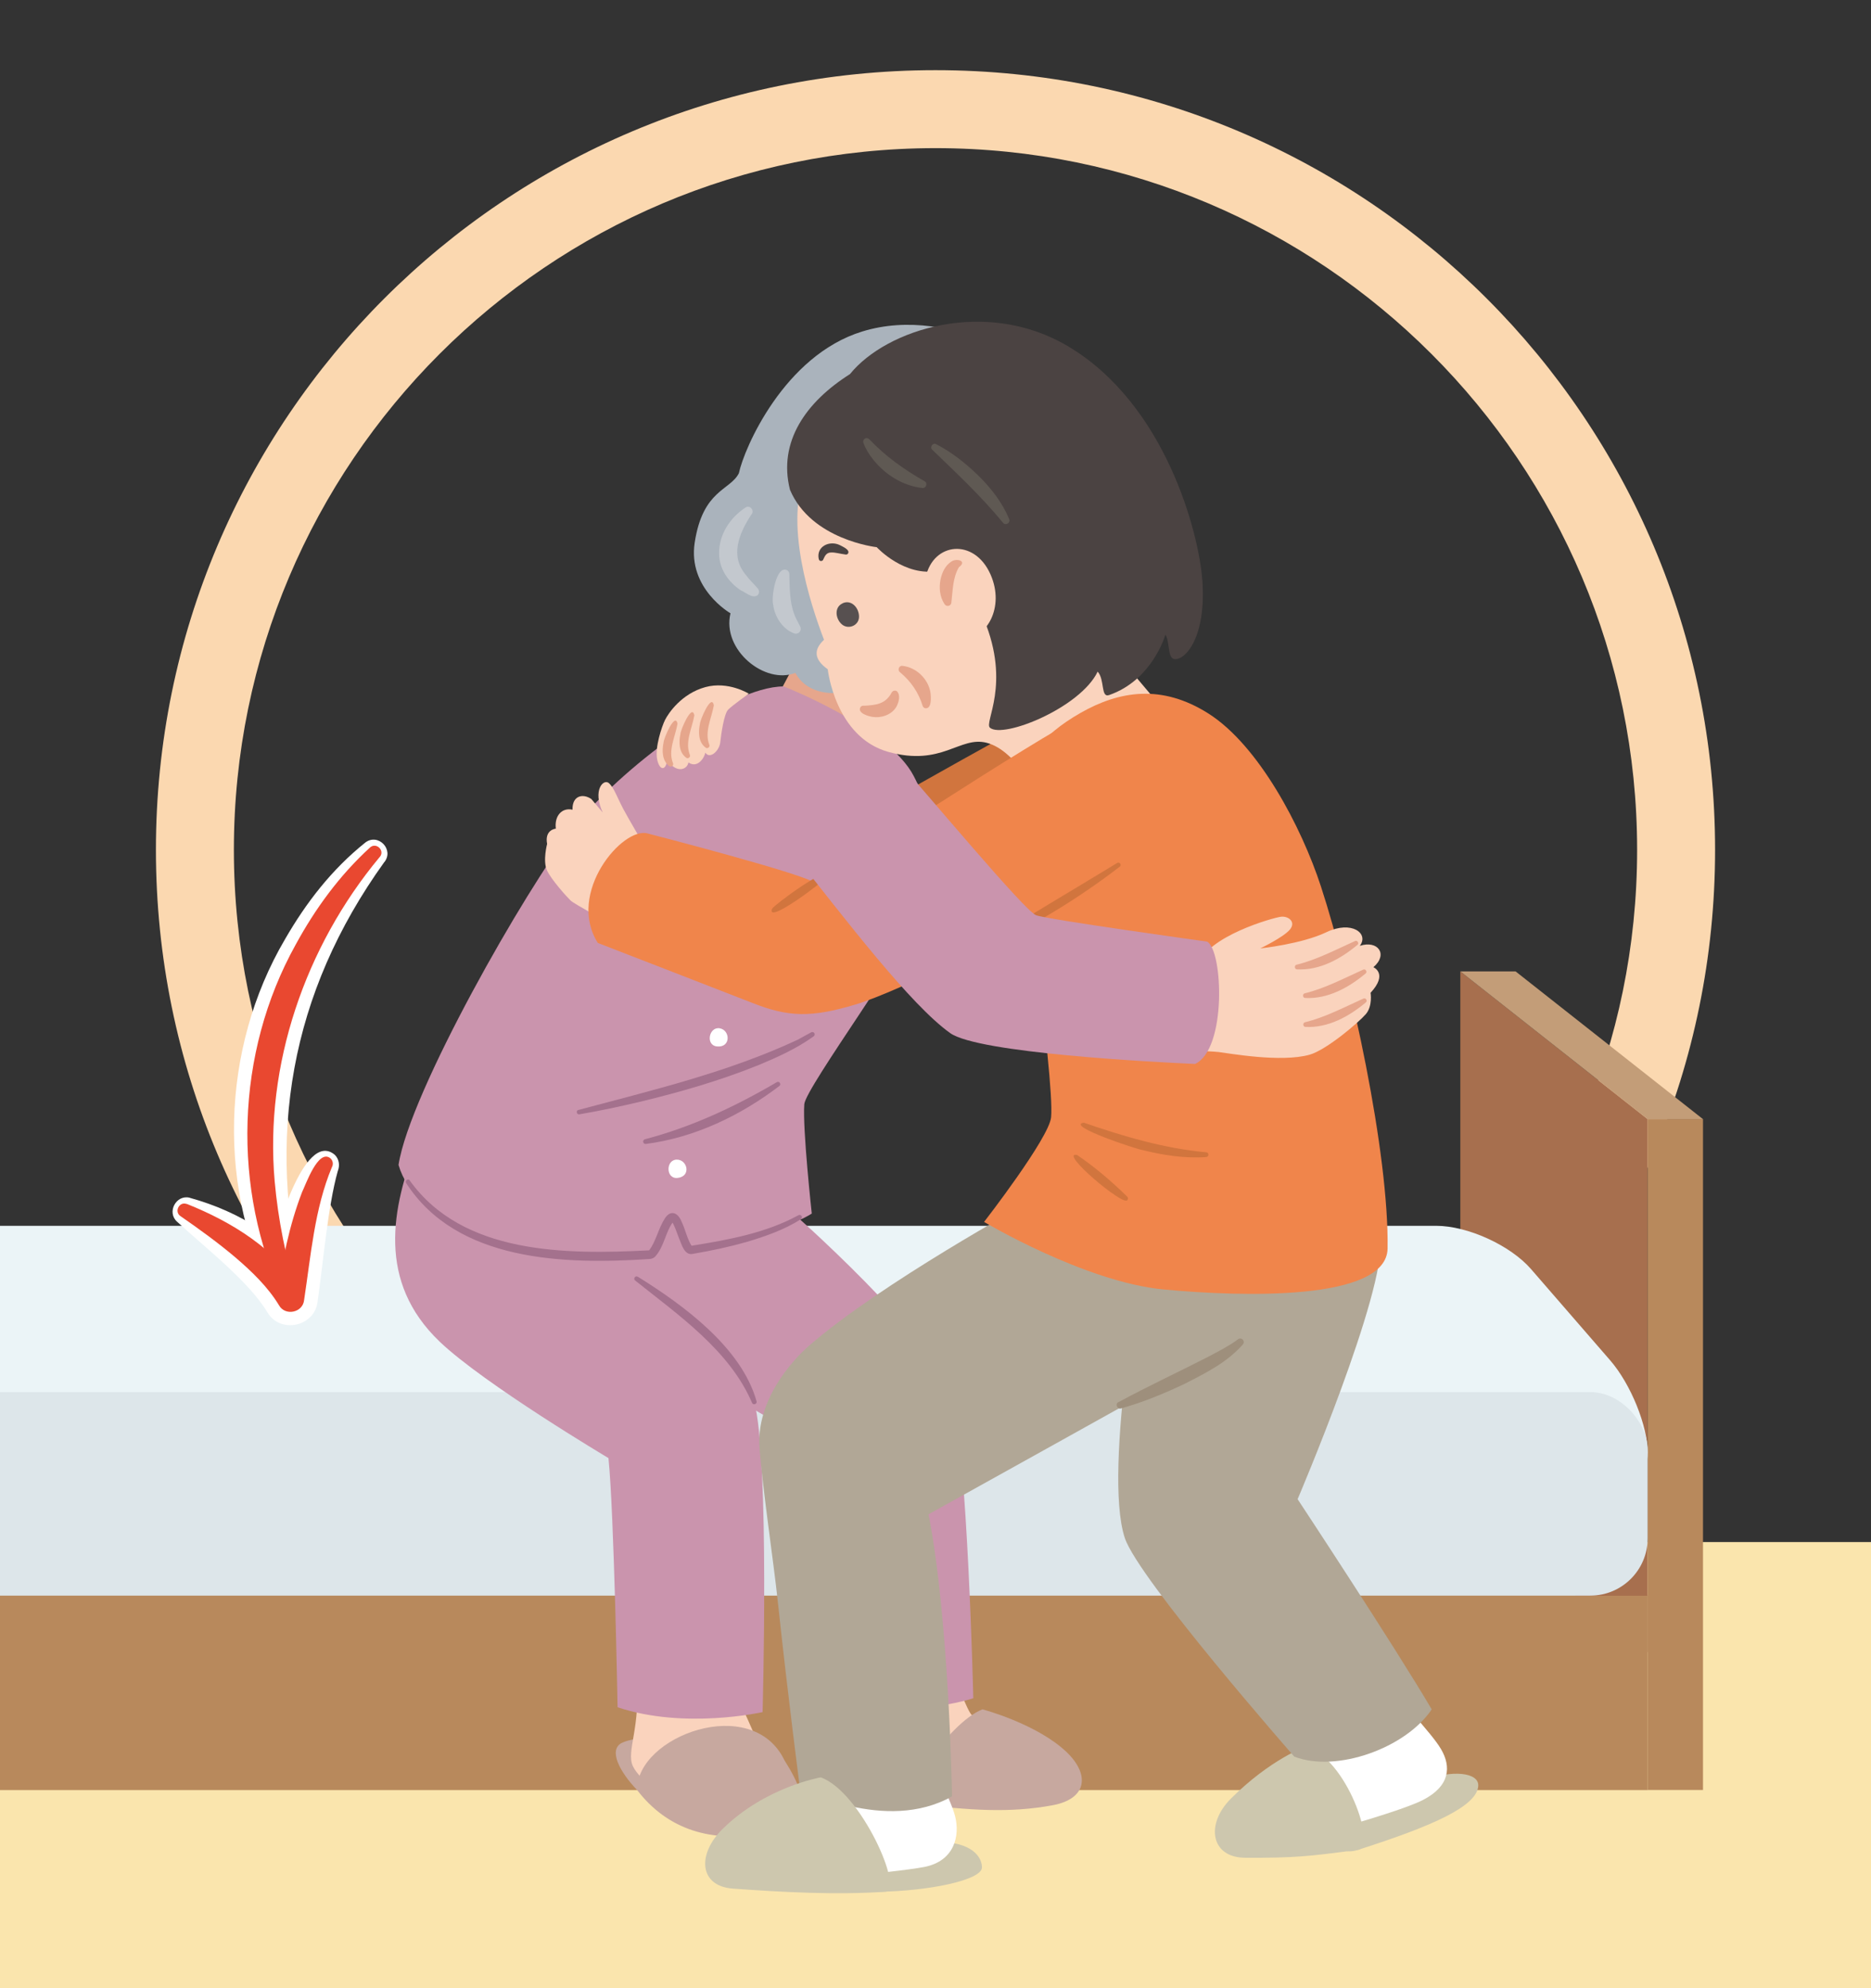 <?xml version="1.0" encoding="UTF-8"?>
<svg id="_レイヤー_1" data-name="レイヤー_1" xmlns="http://www.w3.org/2000/svg" width="240" height="255" version="1.1" xmlns:xlink="http://www.w3.org/1999/xlink" viewBox="0 0 240 255">
  <rect x="0" y="0" width="240" height="255" fill="#333333" stroke="none"/>
  <!-- Generator: Adobe Illustrator 30.0.0, SVG Export Plug-In . SVG Version: 2.1.1 Build 123)  -->
  <defs>
    <style>
      .st0 {
        fill: #575050;
      }

      .st1 {
        fill: #ebf4f7;
      }

      .st2 {
        fill: #fae5ad;
      }

      .st3 {
        fill: #f0854b;
      }

      .st4 {
        fill: #e94830;
      }

      .st5 {
        fill: #fbd8b0;
      }

      .st6 {
        fill: #b8895c;
      }

      .st7 {
        fill: #fff;
      }

      .st8 {
        fill: #5f5953;
      }

      .st9 {
        fill: #c39d78;
      }

      .st10 {
        fill: none;
      }

      .st11 {
        fill: #ca94ad;
      }

      .st12 {
        fill: #aab3bc;
      }

      .st13 {
        clip-path: url(#clippath-1);
      }

      .st14 {
        fill: #fad3bd;
      }

      .st15 {
        fill: #c7a89f;
      }

      .st16 {
        fill: #a4718d;
      }

      .st17 {
        fill: #b1a796;
      }

      .st18 {
        fill: #c3c8ce;
      }

      .st19 {
        fill: #d1753e;
      }

      .st20 {
        fill: #a76f4e;
      }

      .st21 {
        fill: #9e8f7c;
      }

      .st22 {
        fill: #4b4342;
      }

      .st23 {
        fill: #dde6ea;
      }

      .st24 {
        fill: #e6a68c;
      }

      .st25 {
        clip-path: url(#clippath);
      }

      .st26 {
        fill: #cdc7ae;
      }
    </style>
    <clipPath id="clippath">
      <rect class="st10" width="240" height="255"/>
    </clipPath>
    <clipPath id="clippath-1">
      <rect class="st10" x="-19.53" y="103.72" width="249.59" height="130.24"/>
    </clipPath>
  </defs>
  <g class="st25">
    <path class="st5" d="M120,19c49.63,0,90,40.37,90,90s-40.37,90-90,90S30,158.62,30,109,70.37,19,120,19M120,9c-55.23,0-100,44.77-100,100s44.77,100,100,100,100-44.77,100-100S175.23,9,120,9h0Z"/>
    <g>
      <rect class="st2" x="-11.03" y="197.78" width="261.25" height="89.7"/>
      <path class="st19" d="M86.32,105.41c-1.08-7.56,10.43-15.36,12.94-13.2,0,0,11.57,10.79,12.41,11.87,0,0,22.25-12.71,27.52-15.11,5.28-2.4,14.16,10.07,6.72,15.22-12.47,8.63-32.02,18.59-37.66,20.27-5.64,1.68-9.71-.36-11.93-4.08-.61-1.02-10.01-14.97-10.01-14.97Z"/>
      <g>
        <g>
          <path class="st24" d="M140.09,61.64c1.85,4.26-.48,10.73-2.09,14.04-1.61,3.32-2.18,5.4-2.05,6.04.13.64,1.38,2,.6,3.41-.79,1.41-2.91,1.75-2.91,1.75,0,0-1.9,6.57-7.07,7.72-4.32.96-8.98-.92-9.95.03-.97.95-4.3,5.27-4.3,5.27,0,0-7.28-5.72-13.92-8.09,0,0,2.69-5.05,3.73-7,1.04-1.95-.29-19.46,8.17-26.3,8.46-6.83,23.26-6.05,29.8,3.13Z"/>
          <path class="st12" d="M120.49,74.37s5.17.28,4.78-5.4c6.5.48,10.99-3.87,11.38-8.87,3.15,2.2,4.02,6.1,3.75,8.97,6.11-3.75,3.35-14.55-3.21-15.83-1.57-5.81-14.95-14.32-26.6-10.72-10.02,3.09-15.15,15-15.81,18.17-1.11,2.23-4.63,2.09-5.67,8.91-.9,5.91,4.59,9.06,4.59,9.06-1.13,4.72,4.45,9.19,8.32,7.64,2.56,4.76,11.34,2.52,14.46-2.97,2.16-3.8,1.24-5.85,1.24-5.85l2.77-3.1Z"/>
          <path class="st24" d="M121.89,73.33c-1.5-3.45-5.98-2.47-6.78,1.56-.75,3.79,1.74,6.1,3.34,5.54,3.04-1.13,4.1-5.58,3.44-7.1Z"/>
          <path class="st24" d="M123.87,84.68c-.68.82-1.64,1.54-2.4,2.27,0,0-.73.74-.73.74-.25.33-.73.45-1.04.13-.92-1.63.79-3.56,2.3-4.04.61-.2,2.07-.58,2.08.47-.01.17-.1.31-.2.43h0Z"/>
          <path class="st24" d="M125.42,87.86c.19.28.35.35.49.44.25.15.78.45,1.04.59.65.4,1.57.6,1.2,1.41-1.13,1.34-3.47.55-4.04-1.01-.5-1.05.42-2.76,1.3-1.43h0Z"/>
        </g>
        <g>
          <path class="st18" d="M129.41,61.15c-1.48,2.01-4.03,3.17-6.52,2.89-.77-.09-3.12-.7-2.5-1.77.12-.17.3-.26.49-.26,2.71.15,5.29-.71,7.76-1.73.54-.29,1.13.39.77.88h0Z"/>
          <path class="st18" d="M123.52,57.89c-.71,2.06-3.32,2.99-5.24,2.17-.34-.15-.49-.55-.34-.9.3-.5,1.02-.67,1.46-.88,1.02-.38,2.12-.77,3.16-1.06,0,0,.31-.06.31-.06.41-.09.79.33.65.73h0Z"/>
          <path class="st18" d="M96.41,65.95c-1.61,2.43-2.84,5.39-.69,7.84.41.59.97,1.07,1.44,1.64.27.26.28.7-.02.94-.66.42-1.51-.41-2.14-.67-1.53-1.03-2.72-2.66-2.76-4.64-.04-2.51,1.4-4.65,3.39-5.97.55-.36,1.19.36.78.87h0Z"/>
          <path class="st18" d="M101.25,73.69c.05,1.63.03,3.53.62,5.05.17.51.45.96.73,1.53.21.32.12.77-.23.94-.17.08-.36.08-.52.02-1.48-.55-2.48-2.13-2.67-3.66-.28-.93.38-5.2,1.82-4.42.18.13.26.33.25.54h0Z"/>
        </g>
      </g>
      <g class="st13">
        <g>
          <g>
            <polygon class="st20" points="187.32 124.59 187.32 192.97 211.35 211.92 211.35 143.54 187.32 124.59"/>
            <rect class="st6" x="211.35" y="143.54" width="7.1" height="86.05" transform="translate(429.8 373.12) rotate(180)"/>
            <polygon class="st9" points="211.35 143.54 218.45 143.54 194.41 124.59 187.32 124.59 211.35 143.54"/>
          </g>
          <g>
            <rect class="st6" x="-42.75" y="204.65" width="254.1" height="24.94"/>
            <polygon class="st20" points="211.35 204.65 -42.75 204.65 -39.12 189.84 195.19 189.84 211.35 204.65"/>
            <path class="st1" d="M211.35,186.39c0,3.5-3.31,6.36-7.35,6.36H-35.4c-4.04,0-7.35-3.31-7.35-7.35v-20.83c0-4.04,3.31-7.35,7.35-7.35h219.62c4.04,0,9.52,2.5,12.17,5.55l10.15,11.7c2.65,3.05,4.82,8.41,4.82,11.91Z"/>
            <rect class="st23" x="-42.75" y="178.55" width="254.1" height="26.1" rx="7.35" ry="7.35"/>
          </g>
        </g>
      </g>
      <g>
        <path class="st15" d="M117.24,231.31c-6.11,0-13.09-1.2-13.09-2.73s1.85-3.27,6.44-2.95,13.64.87,13.64.87c0,0-2.51,4.8-6.98,4.8Z"/>
        <path class="st14" d="M112.88,213.09c-.65,3.05-2.95,7.2-3.49,9.49-.55,2.29.11,5.24,3.49,5.89,3.38.65,16.47,1.64,16.47,1.64l.55-6.87s-4.69-2.84-5.24-3.27-2.29-5.13-2.29-5.13l-9.49-1.75Z"/>
        <path class="st15" d="M126.02,219.24c-4.47,1.75-10.85,11.81-8.78,12.07,7.13.9,12.3,1.24,17.77.23,4.49-.83,4.78-3.97,1.82-6.81-3.83-3.66-10.82-5.5-10.82-5.5Z"/>
      </g>
      <g>
        <path class="st15" d="M81.72,229.58c-2.25-2.34-3.69-5.13-1.98-6.03,1.71-.9,8.27-1.26,10.52-.72,2.25.54,5.94,5.31,5.94,5.31,0,0-11.69,3.15-14.48,1.44Z"/>
        <path class="st14" d="M81.63,215.1c.63,6.39-1.35,9.48-.45,11.42.9,1.94,4.91,4.58,4.91,4.58l13.23-2.54s-3-7.44-5.04-11.51c-1.3-2.6-12.65-1.95-12.65-1.95Z"/>
        <path class="st15" d="M100.6,225.72c-4.17-8.54-18.94-3.06-18.88,3.86,3.87,5.04,9.54,6.92,16.61,5.48,4.94-1.01,6.12-3.29,2.27-9.33Z"/>
      </g>
      <path class="st11" d="M101.25,155.17s18.89,16.55,20.87,23.92c1.98,7.38,2.73,38.72,2.73,38.72,0,0-8.45,2.88-17.09,0,0,0-3.8-26.31-4.52-33.33,0,0-17.63-9.53-23.03-15.29-5.4-5.76-4.86-16.73-1.44-25.36,3.42-8.63,22.49,11.33,22.49,11.33Z"/>
      <g>
        <path class="st11" d="M81.64,163.98s13.13,8.45,15.11,15.83c1.98,7.38,1.07,39.78,1.07,39.78,0,0-9.97,2.26-18.6-.62,0,0-.45-24.95-1.17-31.96,0,0-15.94-9.48-21.65-14.93-8.03-7.68-6.24-17.09-2.82-25.72,3.42-8.63,26.8,10.25,26.8,10.25l1.26,7.38Z"/>
        <path class="st16" d="M81.8,163.74c5.84,3.63,13.32,9.08,15.25,16,.08.36-.47.52-.59.17-2.88-6.71-9.42-11.23-14.98-15.67-.29-.2,0-.68.32-.49h0Z"/>
      </g>
      <g>
        <path class="st11" d="M100.52,88.04c-7.02,0-21.1,10.64-27.09,18.32-6,7.68-20.87,33.7-22.31,43.05,4.32,14.87,43.89,11.99,53.01,6.24,0,0-1.2-10.91-.96-14.03.17-2.15,14.03-20.9,15.31-25.22,2.62-8.86.08-14.25-1.28-16.88-3.25-6.27-16.68-11.48-16.68-11.48Z"/>
        <path class="st16" d="M52.56,151.41c6.79,9.49,20.04,9.5,30.62,8.96,0,0,.12,0,.12,0,.04,0-.03,0-.04,0,.87-1.11,1.17-2.75,1.98-4.03.74-1.23,1.72-.84,2.18.33.49,1,.74,2.29,1.32,3.16-.01-.01-.1-.04-.14-.04-.04,0-.06,0-.02,0l.23-.03c4.63-.74,9.46-1.63,13.59-3.89.15-.09.34-.04.43.1.08.14.04.32-.1.41-2.15,1.36-4.53,2.18-6.92,2.9-2.24.64-4.54,1.13-6.84,1.52-1.18.33-1.52-1.19-1.87-1.98-.29-.73-.56-1.63-.94-2.18.04.03.2.04.21.02.03-.01.01,0,0,.01-1.02,1.34-1.15,3.2-2.34,4.51-.15.17-.51.31-.75.3-10.81.71-24.67.38-31.19-9.76-.17-.31.26-.63.49-.31h0Z"/>
        <g>
          <path class="st16" d="M74.2,142.36c9.5-2.54,19.19-4.83,28.13-9.01,0,0,1.71-.94,1.71-.94.15-.09.34-.04.43.11.07.14.03.3-.09.39-2.19,1.58-4.64,2.68-7.09,3.7-4.93,1.99-10.04,3.46-15.19,4.7-2.58.61-5.16,1.17-7.78,1.61-.35.06-.48-.49-.12-.57h0Z"/>
          <path class="st16" d="M99.98,139.28c-4.98,3.8-10.89,6.64-17.14,7.44-.17.02-.32-.1-.34-.27-.02-.15.08-.29.22-.33,5.98-1.56,11.6-4.2,16.92-7.32.3-.2.63.26.34.48h0Z"/>
        </g>
      </g>
      <g>
        <g>
          <path class="st26" d="M174.23,237.25c9.68-3.1,15.21-5.59,15.39-8.19.12-1.67-3.16-2.23-7.53-.56-4.37,1.67-11.06,3.73-11.06,3.73,0,0-1.14,6.41,3.2,5.02Z"/>
          <path class="st7" d="M178.02,215.47c1.68,3,5.5,6.62,6.82,8.86,1.32,2.24,1.19,4.74-2.33,6.54-3.52,1.8-17.93,5.58-17.93,5.58l-2.12-4.72s4.28-4.52,4.74-5.16.92-6.15.92-6.15l9.91-4.95Z"/>
        </g>
        <path class="st26" d="M167.5,224.01c5.27,1.52,9.12,12.92,6.73,13.24-6.35.85-8.13,1.05-14.52,1.02-4.4-.02-5.1-4.29-1.84-7.56,5.09-5.1,9.63-6.7,9.63-6.7Z"/>
        <g>
          <path class="st26" d="M112.67,242.63c6.22-.06,13.31-1.46,13.29-3.13-.02-1.68-1.92-3.58-6.58-3.17-4.66.41-13.87,1.1-13.87,1.1,0,0,2.61,5.25,7.16,5.2Z"/>
          <path class="st7" d="M118.39,222.54c.79,3.35,3.47,7.88,4.12,10.39.65,2.51-.07,5.76-3.94,6.52-3.88.76-18.91,1.99-18.91,1.99l-.7-7.55s5.36-3.17,5.98-3.66,2.57-5.66,2.57-5.66l10.89-2.03Z"/>
        </g>
        <path class="st17" d="M177.06,158.87c.79,6.71-10.61,33.41-10.61,33.41,0,0,12.44,18.85,17.2,26.96-3.31,4.95-12.21,8.16-17.63,6.06,0,0-20.01-22.79-21.74-28.05-2.88-8.73,2.57-37.35,2.57-37.35,0,0,24.19-3.37,30.21-1.03Z"/>
        <g>
          <path class="st17" d="M131.92,154.24s-18.85,10.3-28.11,18.33c-2.19,1.9-6.88,7.03-6.38,13.26.47,5.71,1.76,14.17,2.34,19.57,1.36,12.71,2.84,23.94,2.84,23.94,0,0,10.99,5.86,19.51,1.06,0,0-.35-22.52-3.01-36.18,0,0,27.35-15.2,36.65-20.39,9.3-5.2,10.7-15.19,10.7-15.19,0,0-22.67-8.5-34.53-4.41Z"/>
          <path class="st21" d="M143.48,179.83c3.71-2.01,7.9-3.96,11.65-5.89,1.28-.68,2.57-1.34,3.68-2.17.2-.15.49-.11.64.09.13.17.12.41-.02.57-2.04,2.32-4.73,3.65-7.4,5.02-2.66,1.27-5.38,2.39-8.23,3.19-.49.15-.79-.59-.33-.81h0Z"/>
        </g>
        <path class="st26" d="M105.29,227.96c5.16,1.87,10.7,14.51,8.3,14.67-6.39.43-13.18.06-19.56-.4-4.39-.31-4.62-4.43-1.33-7.66,5.51-5.41,12.59-6.61,12.59-6.61Z"/>
      </g>
      <g>
        <g>
          <g>
            <path class="st14" d="M106.18,85.86s.95,8.68,7.78,10.58c6.88,1.91,9.14-2.07,12.61-1.17,4.01,1.05,6.68,7.28,6.68,7.28,0,0,13.15-.3,16.31-11.18,0,0-7.78-9.03-8.48-10.45-.71-1.42-1.35-11.49-1.35-11.49,0,0-11.23-18.06-21.95-18.3-10.73-.24-14.24,9.26-14.24,9.26-3.19,6.26.48,17.3,2.16,21.67-1.36,1.26-1.31,2.51.49,3.79Z"/>
            <g>
              <path class="st22" d="M105.03,71.73c-.38-1.66,1.42-2.48,2.75-1.79.35.19,1.32.6.98,1.08-.08.09-.19.12-.3.1-.71-.09-1.35-.29-1.84-.26-.56,0-.78.36-1,.86-.07.3-.52.32-.58.01h0Z"/>
              <path class="st24" d="M115.74,85.4c1.78.18,3.31,1.65,3.61,3.4.09.58.19,2.21-.7,2.03-.14-.04-.24-.15-.29-.27-.54-1.76-1.5-3.15-2.9-4.33-.37-.26-.16-.88.29-.83h0Z"/>
              <path class="st24" d="M110.81,90.52c1.55-.09,2.77-.19,3.57-1.7.13-.23.43-.31.65-.18.52.48.28,1.38-.04,2-.62,1.05-1.94,1.48-3.06,1.31-.54-.08-2.04-.5-1.53-1.29.11-.12.26-.16.41-.15h0Z"/>
              <path class="st0" d="M108.09,77.37c1.1-.5,2.09.55,2.1,1.71.01,1.16-1.37,1.71-2.2,1-.84-.73-1-2.21.1-2.7Z"/>
            </g>
            <path class="st24" d="M129.47,72.01c-.36.26-1.05.7-1.31,1.13-.42.56-.51,1.13-.66,1.87-.06.26-.31.42-.57.36-.58-.27-.72-1.07-.73-1.7.02-1.7,2.04-3.38,3.67-2.45.31.23-.26.59-.39.78h0Z"/>
          </g>
          <g>
            <path class="st22" d="M126.99,93.34c1.71,1.43,11.62-2.59,13.81-7.2.93,1.03.38,3.38,1.46,3.01,5.59-1.93,7.23-7.75,7.23-7.75.56.78.26,3,1.13,3.13,1.45.21,4.13-2.87,3.61-10.07-.43-6.06-4.7-22.62-17.25-30.06-10.53-6.24-23.29-2.19-27.95,3.58-5.63,3.56-9.25,8.67-7.7,14.83,2.72,6.45,11.13,7.37,11.13,7.37,0,0,3.56,3.88,7.93,3.02,0,0,4.2,2.33,5.83,6.25,3.48,8.37-.04,13.22.77,13.89Z"/>
            <path class="st8" d="M111.52,56.35c2.07,2.18,4.48,3.9,7.1,5.38.41.24.17.92-.3.86-2.48-.26-4.77-1.71-6.31-3.64-.52-.65-.96-1.34-1.26-2.16-.08-.23.04-.48.26-.57.18-.07.38,0,.5.13h0Z"/>
            <path class="st8" d="M120.09,56.97c2.03,1.05,3.8,2.47,5.43,4.05,1.6,1.59,3.06,3.43,3.93,5.57.21.47-.46.87-.78.47-2.78-3.39-5.93-6.33-9.08-9.37-.38-.33.07-.96.5-.72h0Z"/>
          </g>
        </g>
        <g>
          <path class="st14" d="M118.75,74.01c.96-4.46,6.22-5.03,8.3-.35,1.95,4.4-.78,8.2-2.84,7.93-2.62-1.06-5.89-5.59-5.46-7.59Z"/>
          <path class="st24" d="M122.99,72.77c-.77,1.33-.77,2.9-.95,4.47,0,.28-.24.5-.52.47-.15-.01-.27-.1-.35-.21-.63-.94-.74-2.12-.52-3.2.19-.85.57-1.75,1.38-2.27.66-.48,2.11-.1.96.73h0Z"/>
        </g>
      </g>
      <g>
        <path class="st3" d="M126.23,156.72s12.93,7.7,23,8.66c10.07.96,28.65,1.51,28.76-5.25.19-12.24-4.73-34.76-8.55-46.44-2.5-7.65-8-18.12-14.47-22.2-5.93-3.74-11.35-2.92-16.39-.04-5.04,2.88-7.59,6.27-7.83,10.35-.24,4.08,4.56,36.46,4.08,41.49-.25,2.67-8.59,13.42-8.59,13.42Z"/>
        <g>
          <path class="st19" d="M139.02,143.99c5.1,1.76,10.31,3.31,15.71,3.8.17.01.3.17.28.34-.02.15-.14.26-.28.27-2.77.2-5.55-.24-8.24-.91-.54-.05-9.87-3.1-7.47-3.5h0Z"/>
          <path class="st19" d="M138.14,148.12c2.33,1.58,4.45,3.4,6.46,5.37.12.12.12.32,0,.44-.5.82-8.82-6.23-6.46-5.8h0Z"/>
        </g>
      </g>
      <g>
        <path class="st14" d="M71.31,106.28s-1.48.1-1.13,1.96c0,0-.57,2.15-.03,3.36s2.58,3.45,3.03,3.89,4.88,2.84,4.88,2.84l6.52-7.63-2.01-2.38s-1.99-3.38-2.59-4.51c-.81-1.52-1.21-2.78-1.88-3.37s-2.13.87-.79,3.76l-1.46-1.72c-1.13-.77-2.47-.39-2.41,1.37-1.37-.3-2.35.8-2.14,2.44Z"/>
        <g>
          <path class="st3" d="M76.7,120.96c-4.1-6.44,3.2-14.99,6.38-14.06,0,0,20.69,5.33,21.53,6.41,0,0,28.96-19.07,34.24-21.47,5.28-2.4,12.06,13.92,4.62,19.07-12.47,8.63-28.15,16.26-33.78,17.94-5.64,1.68-8.54,1.62-13.19-.22-1.1-.44-19.79-7.68-19.79-7.68Z"/>
          <path class="st19" d="M143.63,111.16c-5.39,4.16-11.27,7.67-17.4,10.61-.33.16-.61-.34-.29-.53,4.88-3.09,12.37-7.51,17.37-10.56.3-.19.62.26.33.48h0Z"/>
          <path class="st19" d="M105.91,112.6c-.3.49-7.68,6.07-6.87,3.95.26-.49,7.72-6.01,6.87-3.95h0Z"/>
        </g>
      </g>
      <g>
        <g>
          <path class="st14" d="M153.64,123.85c-.78,1.06-7.18.17-7.18.17l2.03,10.62s6.61.14,7.82.29c1.21.14,8.01,1.39,11.69.34,2.18-.62,6.33-4.18,7.21-5.21.88-1.03.6-2.73.6-2.73,2.29-2.46.36-3.28.36-3.28,1.93-1.64.58-3.5-1.74-2.74,1.21-1.58-1.04-3.3-4.28-1.75-3.2,1.53-8.49,2.08-8.49,2.08,0,0,2.88-1.38,3.76-2.37s-.12-1.81-1.11-1.69-9.53,2.5-10.66,6.27Z"/>
          <g>
            <path class="st24" d="M174.13,121.18c-2.16,1.81-4.85,3.3-7.76,3.15-.34-.02-.37-.53-.05-.6,2.58-.63,4.97-1.9,7.48-3.03.3-.16.58.27.33.48h0Z"/>
            <path class="st24" d="M175.18,124.85c-2.16,1.81-4.85,3.3-7.76,3.15-.34-.02-.37-.53-.05-.6,2.58-.63,4.97-1.9,7.48-3.03.3-.16.58.27.33.48h0Z"/>
            <path class="st24" d="M175.21,128.56c-2.16,1.81-4.85,3.3-7.76,3.15-.34-.02-.37-.53-.05-.6,2.58-.63,4.97-1.9,7.48-3.03.3-.16.58.27.33.48h0Z"/>
          </g>
        </g>
        <path class="st11" d="M115.04,97.49c-3.89-4.33-18.67,5.13-13.55,11.63,7.08,8.99,15.35,19.79,20.39,23.38,3.62,2.58,26.14,3.72,31.42,3.96,4.08-1.92,3.58-14.58,1.54-15.69,0,0-20.45-2.83-21.93-3.38-1.48-.55-13.97-15.58-17.87-19.91Z"/>
      </g>
      <g>
        <g>
          <path class="st7" d="M49.28,110.59c-12.05,16.78-15.24,35.26-10.28,55.28.49,2.06-2.4,3.17-3.41,1.31-7.88-14.25-7.27-32.7.96-46.7,2.73-4.73,5.99-8.95,10.3-12.41,1.66-1.27,3.76.92,2.43,2.53h0Z"/>
          <path class="st7" d="M24.35,153.63c6.4,1.77,12.38,5.35,15.95,11.14,0,0-6.47,1.34-6.47,1.34.21-1.6.48-3.09.8-4.62.44-2.55,4.32-16.69,8.3-13.39.6.58.68,1.41.39,2.13-1.27,4.52-1.89,11.95-2.58,16.71-.38,3.24-4.79,4.15-6.43,1.39-1.27-2.11-3.21-4.05-5.09-5.83-2.08-1.96-4.39-3.86-6.52-5.82-1.34-1.22-.09-3.5,1.64-3.06h0Z"/>
        </g>
        <g>
          <path class="st4" d="M48.67,109.96c-9.52,11.45-14.74,26.61-13.44,41.51.44,4.95,1.43,9.88,2.92,14.72.15.48-.12,1-.6,1.15-.44.14-.91-.08-1.1-.49-6.77-14.31-6.24-31.82,1.47-45.68,2.52-4.63,5.62-8.88,9.54-12.47.82-.74,2,.45,1.21,1.26h0Z"/>
          <path class="st4" d="M23.96,154.41c5.81,2.32,11.45,5.8,14.83,11.24,0,0-3.23.67-3.23.67.63-4.59,1.52-9.09,3.19-13.43.48-.97,2.05-5.54,3.61-4.35.35.29.43.79.21,1.17-2.22,5.28-2.7,11.37-3.56,17.02-.15,1.64-2.45,2.1-3.23.67-1.41-2.33-3.49-4.34-5.6-6.14-2.22-1.88-4.64-3.63-7.04-5.29-.83-.57-.14-1.9.8-1.55h0Z"/>
        </g>
      </g>
      <g>
        <path class="st14" d="M90.47,88.13c-3.06.84-4.74,3.36-5.16,4.2-.42.84-1.32,3.54-1.02,5.04.3,1.5,1.14,1.52,1.29.1,1.17,1.76,2.55,1.28,2.73.32,1.2.84,2.1-.72,2.16-1.26.6.9,1.8-.24,1.92-1.32s.48-3.66,1.02-4.2,2.64-2.04,2.64-2.04c0,0-2.63-1.65-5.58-.84Z"/>
        <g>
          <path class="st24" d="M91.57,90.45c-.3,1.68-1.23,3.41-.59,5.05.15.27-.2.58-.45.4-.96-.68-.97-2.03-.75-3.04-.01-.47,1.48-3.96,1.78-2.42h0Z"/>
          <path class="st24" d="M89.07,91.74c-.3,1.68-1.23,3.41-.59,5.05.15.27-.2.58-.45.4-.96-.68-.97-2.03-.75-3.04-.01-.47,1.48-3.96,1.78-2.42h0Z"/>
          <path class="st24" d="M86.91,92.82c-.3,1.68-1.23,3.41-.59,5.05.15.27-.2.58-.45.4-.96-.68-.97-2.03-.75-3.04-.01-.47,1.48-3.96,1.78-2.42h0Z"/>
        </g>
      </g>
      <path class="st7" d="M86.79,148.73c-1.41.04-1.39,2.5.11,2.35,1.82-.19,1.27-2.39-.11-2.35Z"/>
      <path class="st7" d="M92.34,131.89c-1.39-.26-1.88,2.15-.39,2.32,1.82.2,1.74-2.07.39-2.32Z"/>
    </g>
  </g>
</svg>
